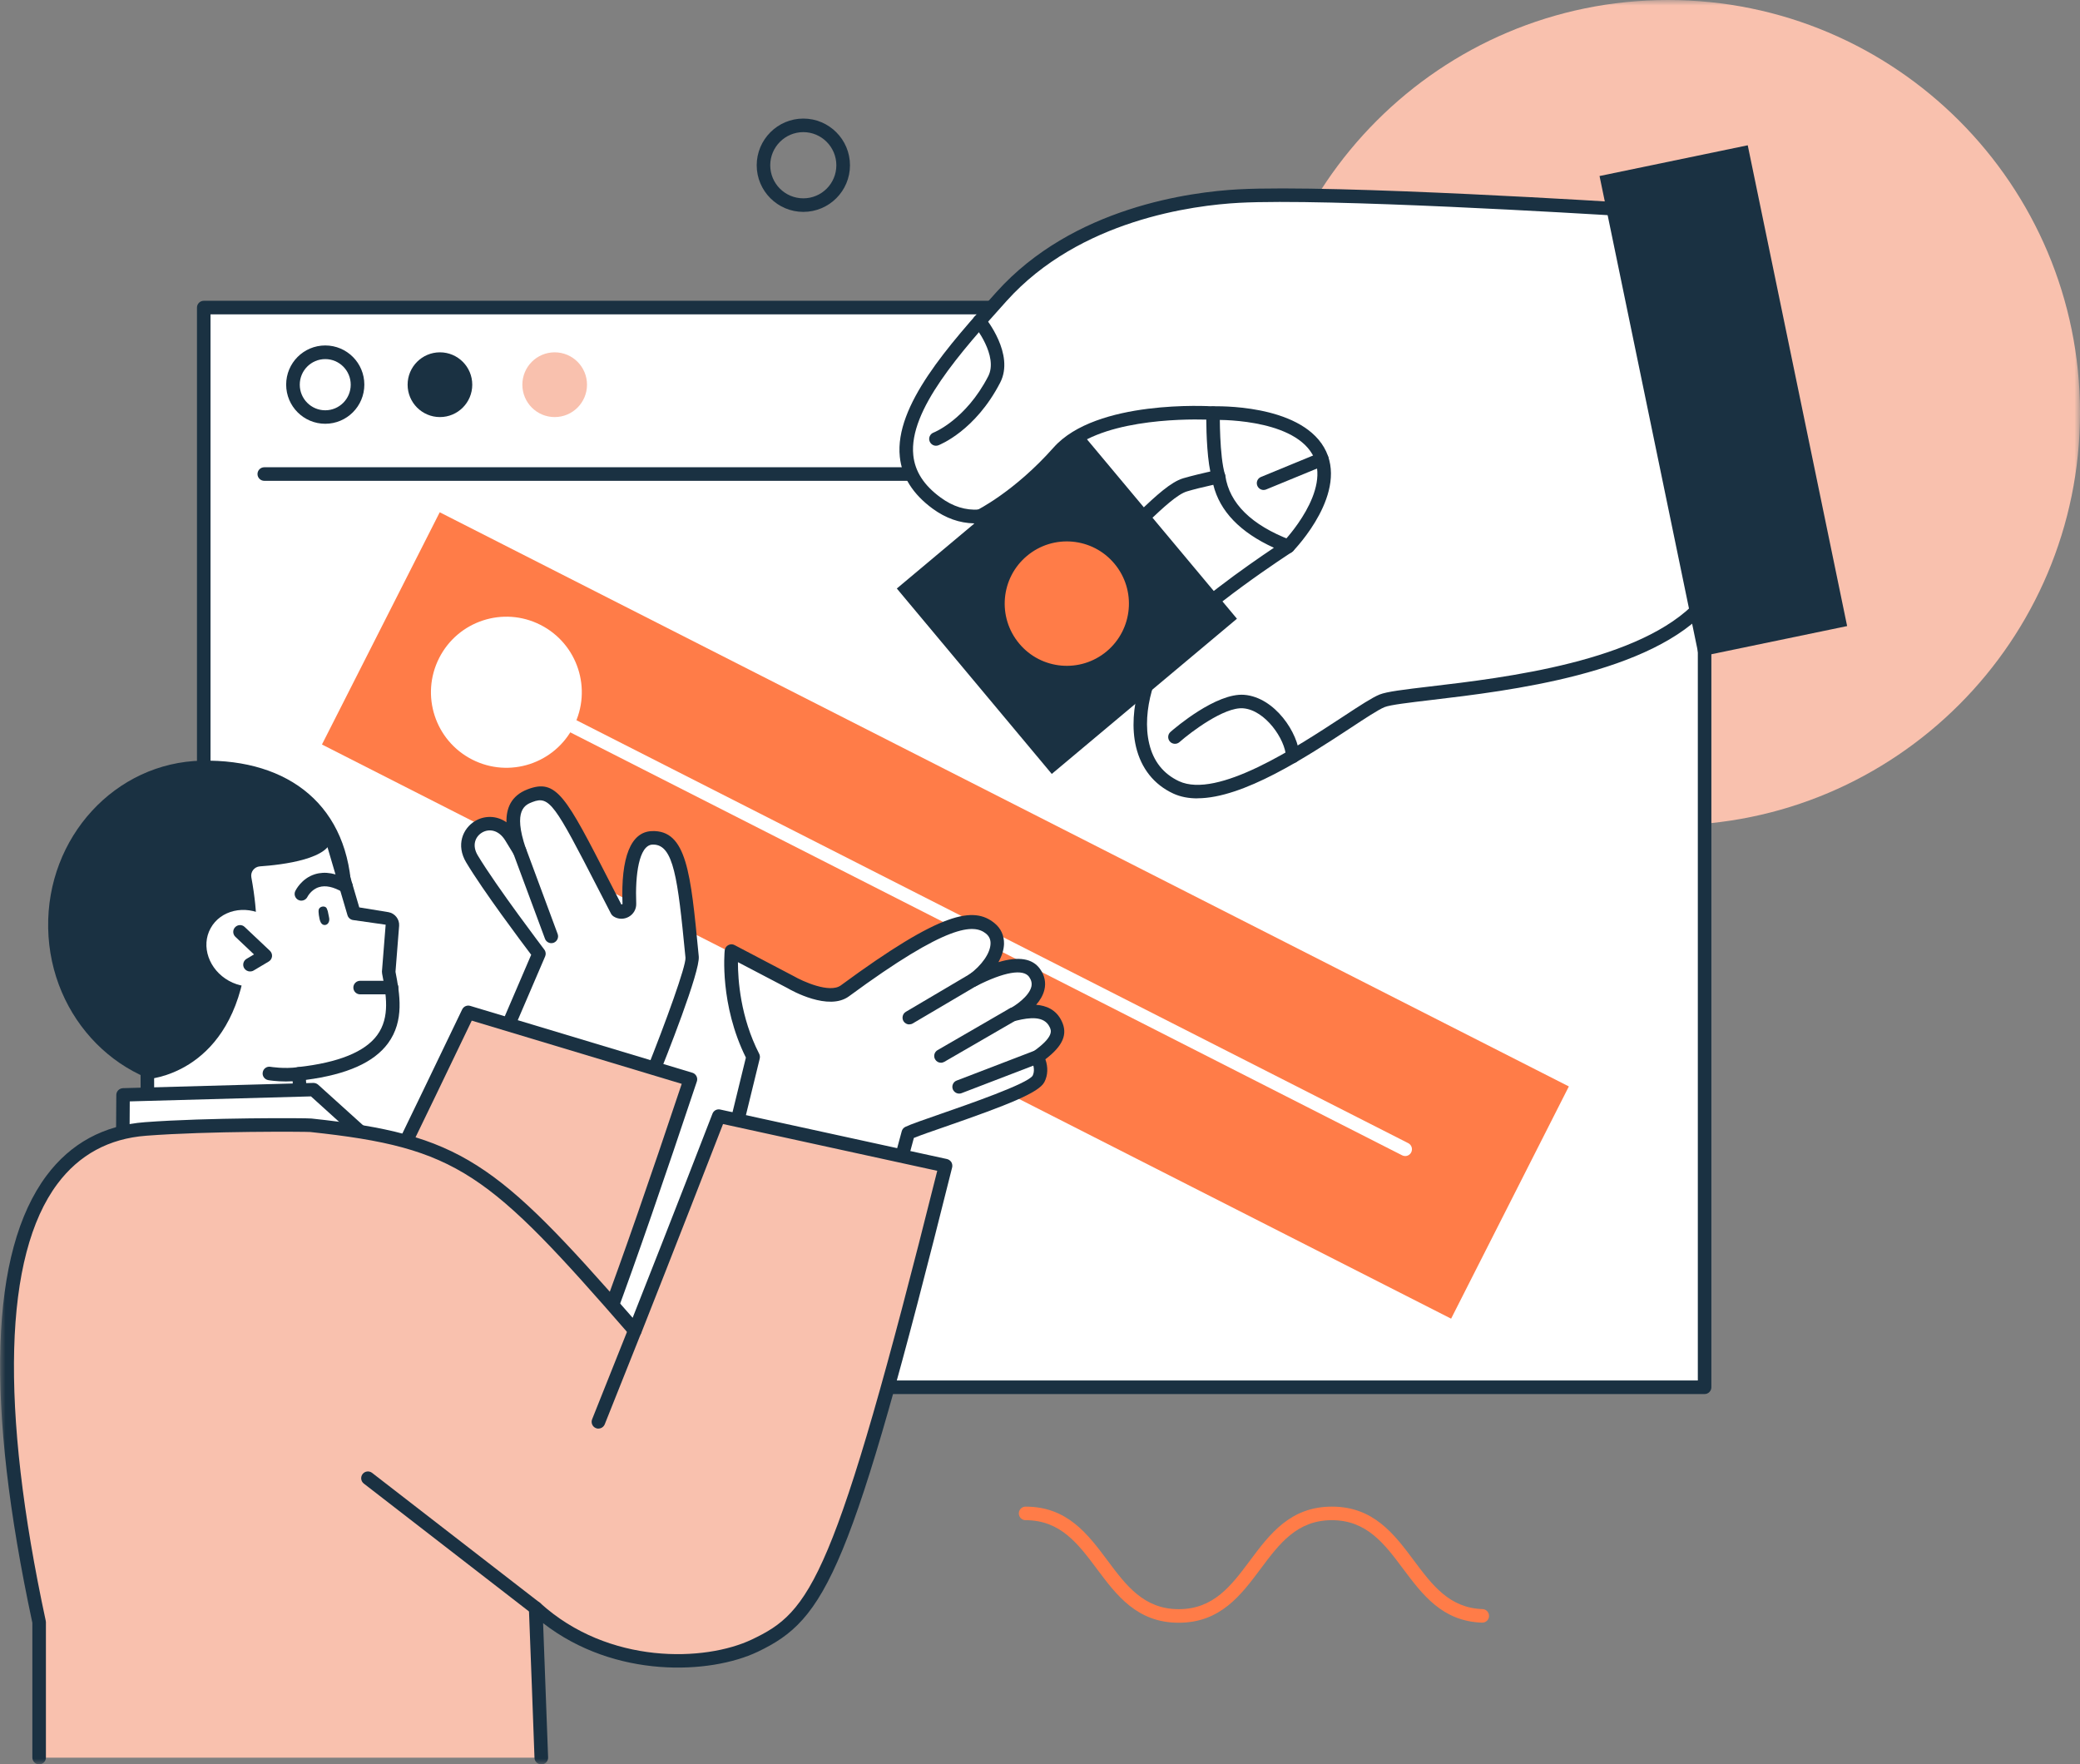 <svg width="191" height="162" viewBox="0 0 191 162" fill="none" xmlns="http://www.w3.org/2000/svg">
<rect x="0" y="0" width="191" height="162" fill="#808080" stroke="none"/>
<g clip-path="url(#clip0_880_16695)">
<mask id="mask0_880_16695" style="mask-type:luminance" maskUnits="userSpaceOnUse" x="0" y="0" width="191" height="162">
<path d="M191 0H0V162H191V0Z" fill="white"/>
</mask>
<g mask="url(#mask0_880_16695)">
<path d="M153.163 75.782C174.061 75.782 191.001 58.818 191.001 37.891C191.001 16.965 174.061 0 153.163 0C132.265 0 115.322 16.965 115.322 37.891C115.322 58.818 132.265 75.782 153.163 75.782Z" fill="#F9C1AE"/>
<path d="M156.528 28.241H18.709V127.377H156.528V28.241Z" fill="white"/>
<path d="M156.528 128H18.709C18.367 128 18.088 127.719 18.088 127.377V28.241C18.088 27.898 18.367 27.618 18.709 27.618H156.528C156.87 27.618 157.149 27.898 157.149 28.241V127.377C157.149 127.719 156.87 128 156.528 128ZM19.331 126.754H155.906V28.863H19.331V126.754Z" fill="#1A3142"/>
<path d="M29.867 38.91C27.884 38.91 26.277 37.298 26.277 35.314C26.277 33.33 27.884 31.719 29.867 31.719C31.85 31.719 33.456 33.33 33.456 35.314C33.456 37.298 31.85 38.91 29.867 38.91ZM29.867 32.972C28.576 32.972 27.527 34.022 27.527 35.322C27.527 36.622 28.576 37.672 29.867 37.672C31.158 37.672 32.206 36.622 32.206 35.322C32.206 34.022 31.158 32.972 29.867 32.972Z" fill="#1A3142"/>
<path d="M40.398 38.295C42.038 38.295 43.366 36.964 43.366 35.322C43.366 33.681 42.038 32.35 40.398 32.35C38.76 32.35 37.43 33.681 37.43 35.322C37.43 36.964 38.76 38.295 40.398 38.295Z" fill="#1A3142"/>
<path d="M47.967 35.322C47.967 36.964 49.294 38.295 50.935 38.295C52.575 38.295 53.903 36.964 53.903 35.322C53.903 33.68 52.575 32.35 50.935 32.35C49.294 32.35 47.967 33.68 47.967 35.322Z" fill="#F9C1AE"/>
<path d="M136.138 44.148H24.266C23.924 44.148 23.645 43.868 23.645 43.526C23.645 43.184 23.924 42.903 24.266 42.903H136.138C136.478 42.903 136.759 43.184 136.759 43.526C136.759 43.868 136.478 44.148 136.138 44.148Z" fill="#1A3142"/>
<path d="M40.379 47.036L29.564 68.359L133.251 121.078L144.063 99.755L40.379 47.036Z" fill="#FF7C48"/>
<path d="M52.673 66.701C50.941 70.118 46.776 71.479 43.364 69.744C39.952 68.008 38.592 63.837 40.325 60.421C42.058 57.005 46.225 55.642 49.635 57.378C53.047 59.113 54.406 63.285 52.673 66.701Z" fill="white"/>
<path d="M129.03 106.147C128.936 106.147 128.836 106.124 128.749 106.077L46.216 64.116C45.913 63.96 45.789 63.587 45.944 63.275C46.099 62.964 46.473 62.848 46.784 63.003L129.317 104.964C129.62 105.12 129.744 105.493 129.588 105.805C129.479 106.022 129.263 106.147 129.038 106.147H129.03Z" fill="white"/>
<path d="M63.559 87.882C62.85 80.598 62.525 76.823 59.882 76.932C57.853 77.018 57.715 80.831 57.8 82.979C57.824 83.57 57.171 83.952 56.673 83.625C51.606 73.812 51.023 72.154 48.667 73.065C47.138 73.656 46.655 75.041 47.711 78.123C47.711 78.123 47.191 77.275 46.941 76.862C45.296 74.178 41.852 76.356 43.352 78.87C45.131 81.843 49.499 87.578 49.499 87.578L46.228 95.189L59.68 99.15C59.68 99.15 63.69 89.22 63.559 87.882Z" fill="white"/>
<path d="M59.682 99.774C59.626 99.774 59.566 99.766 59.502 99.751L46.05 95.79C45.88 95.743 45.739 95.618 45.661 95.455C45.584 95.292 45.584 95.105 45.654 94.941L48.778 87.665C47.86 86.451 44.38 81.813 42.81 79.19C41.854 77.595 42.492 76.078 43.611 75.393C44.441 74.887 45.569 74.84 46.508 75.502C46.477 74.233 46.921 73.066 48.428 72.482C51.11 71.447 51.95 73.097 56.005 81.004L57.063 83.058C57.109 83.035 57.163 83.004 57.163 83.004C57 78.7 57.925 76.389 59.845 76.311C63.063 76.179 63.427 80.202 64.135 87.51L64.165 87.821C64.298 89.206 61.196 97.019 60.24 99.385C60.148 99.626 59.915 99.774 59.665 99.774H59.682ZM47.076 94.793L59.316 98.397C61.175 93.751 63 88.692 62.946 87.937L62.915 87.626C62.237 80.669 61.856 77.549 59.985 77.549C59.961 77.549 59.937 77.549 59.915 77.549C58.663 77.603 58.32 80.373 58.422 82.949C58.447 83.455 58.182 83.93 57.738 84.179C57.296 84.428 56.76 84.42 56.333 84.14C56.238 84.078 56.168 84 56.114 83.906L54.911 81.572C50.945 73.86 50.457 73.035 48.887 73.642C48.249 73.891 47.069 74.342 48.288 77.914C48.389 78.218 48.249 78.545 47.962 78.677C47.673 78.809 47.331 78.708 47.169 78.436L46.399 77.175C45.771 76.155 44.868 76.078 44.254 76.451C43.657 76.817 43.307 77.603 43.873 78.545C45.623 81.455 49.943 87.136 49.981 87.19C50.122 87.369 50.147 87.611 50.059 87.813L47.069 94.778L47.076 94.793Z" fill="#1A3142"/>
<path d="M50.627 86.6C50.379 86.6 50.136 86.444 50.044 86.195L47.13 78.343C47.013 78.024 47.175 77.666 47.496 77.541C47.821 77.424 48.171 77.588 48.297 77.907L51.209 85.759C51.326 86.078 51.163 86.436 50.845 86.561C50.775 86.584 50.697 86.6 50.627 86.6Z" fill="#1A3142"/>
<path d="M42.995 92.957C37.763 103.883 33.785 111.992 33.785 111.992L42.527 141.681C48.536 139.377 51.014 136.21 63.394 99.097L42.995 92.957Z" fill="#F9C1AE"/>
<path d="M42.525 142.303C42.433 142.303 42.341 142.28 42.253 142.241C42.098 142.163 41.982 142.023 41.935 141.86L33.194 112.171C33.145 112.023 33.162 111.86 33.233 111.72C33.271 111.642 37.266 103.478 42.44 92.685C42.574 92.404 42.892 92.272 43.178 92.358L63.579 98.498C63.742 98.544 63.875 98.661 63.953 98.809C64.03 98.957 64.045 99.136 63.992 99.292C51.813 135.774 49.265 139.751 42.751 142.257C42.681 142.288 42.603 142.295 42.525 142.295V142.303ZM34.451 112.054L42.931 140.856C48.059 138.731 50.709 135.089 62.601 99.517L43.319 93.712C38.727 103.299 35.104 110.716 34.444 112.054H34.451Z" fill="#1A3142"/>
<path d="M82.785 111.812C82.722 112.442 83.181 113.003 83.809 113.065C84.44 113.127 84.999 112.668 85.062 112.038C85.125 111.407 84.666 110.847 84.035 110.785C83.406 110.723 82.846 111.182 82.785 111.812Z" fill="#FCFFFF"/>
<path d="M26.393 99.284C25.15 99.284 23.946 99.089 23.876 99.081C23.534 99.027 23.308 98.708 23.364 98.366C23.417 98.023 23.735 97.797 24.077 97.852C24.102 97.852 26.043 98.163 27.373 97.984C27.708 97.938 28.026 98.179 28.072 98.513C28.118 98.856 27.878 99.167 27.543 99.214C27.179 99.26 26.791 99.284 26.402 99.284H26.393Z" fill="#1A3142"/>
<path d="M73.767 19.455C71.406 19.455 69.486 17.533 69.486 15.175C69.486 12.817 71.406 10.887 73.767 10.887C76.131 10.887 78.051 12.809 78.051 15.175C78.051 17.54 76.131 19.455 73.767 19.455ZM73.767 12.132C72.098 12.132 70.729 13.494 70.729 15.175C70.729 16.856 72.09 18.21 73.767 18.21C75.447 18.21 76.799 16.848 76.799 15.175C76.799 13.501 75.44 12.132 73.767 12.132Z" fill="#1A3142"/>
<path d="M108.243 148.998C104.418 148.998 102.529 146.476 100.712 144.04C99.001 141.752 97.377 139.581 94.176 139.581C93.834 139.581 93.555 139.301 93.555 138.958C93.555 138.616 93.834 138.336 94.176 138.336C98.008 138.336 99.887 140.857 101.707 143.293C103.415 145.581 105.039 147.752 108.243 147.752C111.444 147.752 113.067 145.589 114.778 143.293C116.596 140.857 118.484 138.336 122.309 138.336C126.131 138.336 128.02 140.857 129.84 143.293C131.51 145.527 133.087 147.643 136.133 147.745C136.475 147.752 136.747 148.048 136.732 148.39C136.725 148.733 136.444 148.997 136.087 148.989C132.442 148.865 130.616 146.414 128.838 144.04C127.127 141.752 125.503 139.581 122.302 139.581C119.098 139.581 117.475 141.745 115.764 144.04C113.946 146.476 112.058 148.998 108.235 148.998H108.243Z" fill="#FF7C48"/>
<path d="M96.944 94.007C96.073 92.201 93.578 93.011 93.034 93.112C93.034 93.112 96.422 91.322 95 89.314C94.075 88.007 91.644 88.793 89.35 89.96C91.34 88.497 92.296 86.341 90.927 85.221C89.554 84.092 87.197 83.882 77.577 90.956C75.985 92.131 72.611 90.17 72.611 90.17L67.17 87.314C67.17 87.314 66.69 92.201 69.16 97.019L66.728 106.964L81.152 112.365L83.414 103.999C84.974 103.252 94.682 100.357 95.374 99.034C95.699 98.412 95.599 97.649 95.243 97.026C97.23 95.625 97.325 94.769 96.951 93.991L96.944 94.007Z" fill="white"/>
<path d="M81.144 113.005C81.074 113.005 80.996 112.99 80.925 112.966L66.502 107.565C66.206 107.456 66.044 107.137 66.114 106.834L68.492 97.106C66.082 92.25 66.526 87.464 66.548 87.262C66.573 87.059 66.689 86.873 66.876 86.779C67.063 86.678 67.279 86.678 67.459 86.779L72.9 89.635C73.708 90.102 76.186 91.231 77.212 90.476C86.498 83.643 89.42 83.207 91.325 84.764C91.915 85.246 92.211 85.9 92.196 86.67C92.179 87.207 92 87.775 91.682 88.344C93.531 87.791 94.822 88.001 95.507 88.974C95.927 89.565 96.065 90.227 95.902 90.888C95.778 91.402 95.49 91.869 95.147 92.258C96.05 92.328 96.982 92.686 97.494 93.76C98.062 94.951 97.621 96.017 95.994 97.262C96.252 97.978 96.227 98.733 95.902 99.355C95.397 100.328 92.56 101.449 86.779 103.456C85.559 103.877 84.486 104.25 83.918 104.484L81.734 112.561C81.688 112.733 81.571 112.873 81.416 112.951C81.331 112.997 81.229 113.021 81.129 113.021L81.144 113.005ZM67.459 106.592L80.724 111.565L82.806 103.861C82.855 103.682 82.979 103.542 83.141 103.464C83.646 103.223 84.86 102.803 86.389 102.273C88.961 101.379 94.317 99.526 94.822 98.772C95.016 98.39 94.97 97.853 94.698 97.371C94.533 97.091 94.611 96.74 94.876 96.554C96.812 95.184 96.54 94.608 96.383 94.297C95.888 93.254 94.519 93.425 93.393 93.698L93.16 93.752C92.849 93.814 92.56 93.635 92.451 93.347C92.352 93.059 92.475 92.733 92.747 92.593C93.22 92.344 94.487 91.495 94.706 90.6C94.776 90.289 94.713 90.001 94.504 89.698C93.958 88.935 92.196 89.239 89.645 90.538C89.359 90.686 89 90.585 88.83 90.312C88.66 90.04 88.728 89.674 88.993 89.488C90.167 88.624 90.937 87.511 90.959 86.639C90.968 86.266 90.835 85.97 90.548 85.729C89.43 84.818 87.058 84.787 77.957 91.48C76.084 92.857 72.689 90.951 72.308 90.725L67.762 88.344C67.762 89.962 67.987 93.394 69.713 96.756C69.781 96.888 69.798 97.044 69.766 97.192L67.466 106.6L67.459 106.592Z" fill="#1A3142"/>
<path d="M86.405 97.579C86.187 97.579 85.986 97.47 85.869 97.268C85.697 96.972 85.799 96.591 86.095 96.42L92.723 92.583C93.019 92.412 93.4 92.513 93.57 92.809C93.742 93.105 93.64 93.486 93.344 93.657L86.716 97.494C86.614 97.548 86.515 97.579 86.405 97.579Z" fill="#1A3142"/>
<path d="M83.498 94.063C83.289 94.063 83.078 93.954 82.962 93.759C82.792 93.464 82.884 93.082 83.18 92.903L89.243 89.324C89.536 89.152 89.917 89.246 90.097 89.542C90.267 89.837 90.174 90.219 89.878 90.397L83.816 93.97C83.716 94.032 83.607 94.055 83.498 94.055V94.063Z" fill="#1A3142"/>
<path d="M88.075 100.413C87.828 100.413 87.595 100.258 87.493 100.016C87.369 99.697 87.532 99.331 87.85 99.215L95.009 96.468C95.327 96.343 95.684 96.507 95.807 96.826C95.934 97.145 95.769 97.51 95.451 97.627L88.294 100.374C88.223 100.405 88.146 100.413 88.068 100.413H88.075Z" fill="#1A3142"/>
<path d="M32.298 82.311C32.454 90.653 27.061 99.899 19.111 100.047C11.153 100.194 4.578 93.556 4.423 85.214C4.267 76.871 10.592 69.992 18.55 69.844C26.508 69.696 32.143 73.969 32.298 82.311Z" fill="#1A3142"/>
<path d="M13.556 105.883L13.531 99.082C13.531 99.082 20.836 98.716 22.477 89.113C22.477 89.113 24.404 87.805 23.081 80.552C22.989 80.054 23.355 79.588 23.86 79.549C25.904 79.409 30.488 78.871 30.449 76.864L32.51 83.868L35.57 84.366C35.859 84.412 36.06 84.669 36.039 84.965L35.697 89.268C36.357 92.693 37.303 97.51 27.442 98.599L27.947 106.179L13.546 105.883H13.556Z" fill="white"/>
<path d="M27.954 106.803C27.629 106.803 27.357 106.554 27.333 106.219L26.828 98.639C26.804 98.305 27.044 98.017 27.379 97.978C31.063 97.573 33.502 96.585 34.63 95.052C35.858 93.386 35.446 91.27 35.089 89.402C35.079 89.347 35.072 89.262 35.072 89.207L35.414 84.904L32.407 84.476C32.174 84.437 31.98 84.266 31.91 84.04L29.849 77.036C29.75 76.709 29.944 76.359 30.269 76.266C30.597 76.164 30.946 76.359 31.039 76.686L32.99 83.316L35.664 83.752C36.261 83.853 36.698 84.406 36.65 85.013L36.317 89.231C36.706 91.254 37.154 93.721 35.626 95.799C34.327 97.557 31.864 98.655 28.095 99.153L28.561 106.141C28.582 106.483 28.328 106.779 27.985 106.803C27.968 106.803 27.954 106.803 27.939 106.803H27.954Z" fill="#1A3142"/>
<path d="M13.554 106.505C13.212 106.505 12.93 106.225 12.93 105.882L12.908 98.225C12.908 97.882 13.187 97.602 13.53 97.602C13.918 97.61 14.151 97.874 14.151 98.225L14.175 105.882C14.175 106.225 13.893 106.505 13.554 106.505Z" fill="#1A3142"/>
<path d="M27.676 82.701C27.591 82.701 27.496 82.678 27.411 82.639C27.101 82.491 26.967 82.126 27.115 81.814C27.139 81.767 27.669 80.662 28.911 80.273C29.86 79.978 30.923 80.172 32.081 80.841C32.377 81.013 32.479 81.394 32.306 81.69C32.129 81.985 31.748 82.087 31.459 81.915C30.62 81.425 29.889 81.269 29.292 81.456C28.569 81.674 28.234 82.343 28.234 82.343C28.125 82.561 27.909 82.694 27.676 82.694V82.701Z" fill="#1A3142"/>
<path d="M29.337 84.334C29.291 84.132 29.259 83.922 29.252 83.727C29.252 83.634 29.252 83.541 29.291 83.455C29.422 83.19 29.881 83.151 30.004 83.408C30.082 83.572 30.131 83.751 30.152 83.922C30.198 84.194 30.315 84.451 30.16 84.724C30.106 84.817 30.014 84.902 29.888 84.926C29.609 84.98 29.453 84.739 29.39 84.545C29.368 84.475 29.344 84.397 29.33 84.327L29.337 84.334Z" fill="#1A3142"/>
<path d="M25.989 88.902C25.079 90.552 22.848 91.073 21.014 90.054C19.181 89.034 18.427 86.871 19.344 85.221C20.254 83.571 22.484 83.05 24.317 84.069C26.151 85.089 26.906 87.252 25.989 88.902Z" fill="white"/>
<path d="M22.957 89.198C22.749 89.198 22.538 89.089 22.421 88.895C22.244 88.599 22.343 88.217 22.64 88.039L23.324 87.634L21.613 86.015C21.366 85.782 21.349 85.385 21.591 85.136C21.824 84.887 22.22 84.871 22.467 85.112L24.785 87.299C24.923 87.431 25.001 87.626 24.979 87.821C24.955 88.015 24.846 88.186 24.676 88.287L23.285 89.113C23.183 89.175 23.074 89.198 22.965 89.198H22.957Z" fill="#1A3142"/>
<path d="M35.962 91.3H33.069C32.726 91.3 32.447 91.02 32.447 90.677C32.447 90.335 32.726 90.055 33.069 90.055H35.962C36.301 90.055 36.583 90.335 36.583 90.677C36.583 91.02 36.301 91.3 35.962 91.3Z" fill="#1A3142"/>
<path d="M149.596 19.26C149.596 19.26 122.705 17.532 113.752 18.015C107.848 18.326 98.273 20.217 91.961 27.236C85.661 34.256 79.457 41.408 86.01 46.209C87.338 47.182 88.651 47.517 89.942 47.423C90.182 48.879 91.022 50.233 92.662 51.431C99.213 56.233 105.515 45.509 108.818 44.528C109.612 44.295 110.699 44.038 111.903 43.781C112.245 46.077 113.869 48.481 118.3 50.178C118.3 50.178 109.962 55.563 107.287 58.949C104.615 62.342 102.897 69.921 108.003 72.295C113.109 74.668 124.431 65.361 126.911 64.357C129.382 63.353 149.775 63.205 156.534 55.299L149.603 19.26H149.596Z" fill="white"/>
<path d="M109.945 73.306C109.144 73.306 108.399 73.166 107.739 72.863C105.974 72.046 104.792 70.559 104.319 68.583C103.501 65.143 104.986 60.855 106.79 58.559C108.974 55.789 114.67 51.843 116.978 50.295C113.876 48.878 112.012 46.941 111.413 44.513C110.403 44.738 109.588 44.941 108.996 45.12C108.127 45.377 106.828 46.59 105.46 47.882C102.001 51.127 97.261 55.563 92.296 51.929C90.789 50.824 89.825 49.524 89.444 48.054C88.114 48.03 86.84 47.579 85.644 46.707C83.833 45.377 82.814 43.773 82.627 41.937C82.139 37.244 87.112 31.703 91.502 26.816C98.521 19.003 109.377 17.618 113.721 17.384C122.613 16.91 149.37 18.614 149.642 18.629C149.921 18.645 150.161 18.855 150.217 19.135L157.149 55.174C157.187 55.361 157.134 55.556 157.01 55.696C151.717 61.883 138.529 63.431 131.44 64.271C129.414 64.513 127.664 64.715 127.144 64.925C126.584 65.151 125.395 65.929 124.018 66.84C119.963 69.501 114.165 73.299 109.952 73.299L109.945 73.306ZM111.903 43.151C112.027 43.151 112.153 43.19 112.26 43.26C112.401 43.361 112.493 43.509 112.517 43.68C112.891 46.217 114.91 48.209 118.517 49.587C118.735 49.672 118.89 49.867 118.912 50.1C118.936 50.334 118.827 50.559 118.633 50.692C118.548 50.746 110.35 56.054 107.768 59.33C106.144 61.392 104.8 65.237 105.53 68.287C105.911 69.906 106.836 71.057 108.258 71.727C111.794 73.369 119.014 68.63 123.334 65.797C124.882 64.777 126.009 64.046 126.676 63.773C127.353 63.501 128.923 63.314 131.292 63.034C138.117 62.233 150.754 60.746 155.867 55.112L149.081 19.843C145.422 19.618 121.943 18.194 113.791 18.622C109.602 18.847 99.142 20.17 92.427 27.641C88.216 32.334 83.435 37.657 83.865 41.797C84.02 43.291 84.843 44.567 86.382 45.688C87.508 46.513 88.668 46.871 89.903 46.785C90.221 46.762 90.507 46.987 90.563 47.306C90.789 48.676 91.597 49.859 93.041 50.91C97.177 53.937 101.302 50.069 104.622 46.964C106.168 45.509 107.506 44.256 108.656 43.913C109.401 43.696 110.449 43.439 111.787 43.151C111.833 43.143 111.872 43.135 111.918 43.135L111.903 43.151Z" fill="#1A3142"/>
<path d="M89.942 48.046C89.709 48.046 89.483 47.913 89.381 47.696C89.233 47.384 89.366 47.011 89.67 46.863C89.699 46.847 93.135 45.166 96.749 41.089C100.666 36.676 110.993 37.283 111.43 37.314C111.762 37.338 112.012 37.61 112.012 37.945C112.012 37.983 111.966 41.89 112.493 43.594C112.595 43.921 112.408 44.272 112.082 44.373C111.755 44.474 111.405 44.287 111.303 43.96C110.847 42.482 110.777 39.75 110.769 38.528C108.546 38.466 100.695 38.513 97.681 41.914C93.88 46.194 90.352 47.913 90.206 47.983C90.119 48.022 90.026 48.046 89.942 48.046Z" fill="#1A3142"/>
<path d="M118.297 50.801C118.142 50.801 117.986 50.739 117.863 50.622C117.615 50.381 117.615 49.992 117.848 49.743C117.894 49.696 122.408 44.98 120.506 41.704C118.547 38.342 111.482 38.553 111.412 38.553C111.062 38.568 110.783 38.296 110.766 37.953C110.752 37.611 111.023 37.323 111.366 37.307C111.676 37.3 119.246 37.074 121.578 41.074C123.957 45.159 118.95 50.381 118.734 50.607C118.608 50.731 118.445 50.794 118.29 50.794L118.297 50.801Z" fill="#1A3142"/>
<path d="M116.031 44.989C115.789 44.989 115.556 44.841 115.456 44.6C115.323 44.281 115.478 43.915 115.798 43.791L121.152 41.588C121.47 41.456 121.837 41.611 121.96 41.931C122.091 42.25 121.936 42.616 121.618 42.74L116.264 44.943C116.187 44.973 116.109 44.989 116.031 44.989Z" fill="#1A3142"/>
<path d="M99.352 39.785L82.352 54.036L96.581 71.061L113.584 56.81L99.352 39.785Z" fill="#1A3142"/>
<path d="M101.624 59.805C99.206 61.828 95.607 61.509 93.588 59.089C91.566 56.668 91.884 53.065 94.302 51.042C96.719 49.018 100.318 49.338 102.337 51.758C104.359 54.178 104.038 57.781 101.624 59.805Z" fill="#FF7C48"/>
<path d="M160.489 13.34L146.881 16.162L156.011 60.307L169.616 57.485L160.489 13.34Z" fill="#1A3142"/>
<path d="M11.271 105.409L11.296 100.529L28.789 100.047L35.628 106.226L11.271 105.409Z" fill="white"/>
<path d="M35.627 106.848L11.248 106.039C10.913 106.031 10.641 105.751 10.649 105.416L10.68 100.537C10.68 100.202 10.952 99.93 11.287 99.914L28.78 99.432C28.921 99.432 29.091 99.486 29.215 99.595L36.054 105.774C36.248 105.945 36.311 106.225 36.216 106.467C36.124 106.7 35.891 106.856 35.641 106.856L35.627 106.848ZM11.894 104.809L33.94 105.541L28.555 100.669L11.915 101.128L11.894 104.801V104.809Z" fill="#1A3142"/>
<path d="M65.999 102.483C61.623 113.775 58.291 122.18 58.291 122.18C45.062 106.965 42.079 104.771 28.532 103.324C28.16 103.285 19.105 103.23 13.363 103.666C2.646 104.475 -3.3 116.911 3.585 148.95V161.386H49.702C49.702 161.386 49.229 148.289 49.19 147.658C55.67 153.549 64.88 153.207 69.302 151.106C75.107 148.343 77.337 144.997 86.82 107.035L65.999 102.491V102.483Z" fill="#F9C1AE"/>
<path d="M49.702 162.001C49.367 162.001 49.095 161.736 49.081 161.401C49.081 161.269 48.598 148.304 48.566 147.682C48.552 147.433 48.693 147.199 48.925 147.09C49.151 146.981 49.423 147.02 49.61 147.191C55.881 152.888 64.747 152.576 69.037 150.538C74.423 147.977 76.593 145.347 86.065 107.502L66.395 103.207C62.16 114.125 58.912 122.327 58.881 122.405C58.803 122.608 58.623 122.756 58.405 122.787C58.196 122.826 57.978 122.748 57.83 122.584C44.829 107.635 42.062 105.386 28.479 103.938C28.059 103.907 19.215 103.837 13.424 104.281C10.012 104.538 7.269 106.024 5.272 108.701C0.345 115.292 -0.028 129.16 4.199 148.81C4.207 148.857 4.216 148.895 4.216 148.942V161.378C4.216 161.72 3.935 162.001 3.593 162.001C3.253 162.001 2.971 161.72 2.971 161.378V149.004C-1.373 128.74 -0.936 114.935 4.27 107.946C6.493 104.973 9.539 103.316 13.325 103.036C18.997 102.608 28.129 102.647 28.602 102.701C42.312 104.164 45.567 106.631 58.094 120.997C59.09 118.491 61.941 111.254 65.424 102.257C65.533 101.969 65.836 101.806 66.14 101.876L86.958 106.421C87.123 106.46 87.261 106.561 87.356 106.701C87.441 106.841 87.472 107.02 87.434 107.184C78.107 144.499 75.877 148.662 69.574 151.666C65.222 153.736 56.478 154.164 49.872 149.036C50.005 152.475 50.316 160.927 50.331 161.362C50.348 161.705 50.076 161.993 49.734 162.008H49.709L49.702 162.001Z" fill="#1A3142"/>
<path d="M54.956 131.176C54.878 131.176 54.8 131.16 54.722 131.129C54.402 131.005 54.247 130.639 54.371 130.32L57.712 121.946C57.839 121.627 58.203 121.472 58.521 121.596C58.841 121.721 58.996 122.087 58.87 122.405L55.531 130.779C55.429 131.02 55.203 131.168 54.956 131.168V131.176Z" fill="#1A3142"/>
<path d="M49.188 148.272C49.057 148.272 48.926 148.233 48.809 148.14L33.406 136.218C33.134 136.007 33.088 135.618 33.296 135.346C33.505 135.074 33.896 135.027 34.168 135.237L49.569 147.159C49.841 147.369 49.889 147.759 49.678 148.031C49.554 148.186 49.375 148.272 49.188 148.272Z" fill="#1A3142"/>
<path d="M26.254 99.299C25.344 99.299 24.669 99.183 24.63 99.175C24.295 99.113 24.062 98.794 24.126 98.459C24.179 98.124 24.497 97.891 24.839 97.953C24.846 97.953 26.074 98.163 27.373 97.985C27.708 97.938 28.026 98.179 28.072 98.514C28.12 98.856 27.878 99.168 27.545 99.214C27.094 99.276 26.65 99.299 26.254 99.299Z" fill="#1A3142"/>
<path d="M85.947 40.927C85.697 40.927 85.464 40.771 85.365 40.522C85.239 40.203 85.404 39.845 85.722 39.72C85.753 39.713 88.682 38.545 90.743 34.553C91.706 32.678 89.483 29.923 89.459 29.899C89.243 29.635 89.282 29.238 89.544 29.02C89.808 28.802 90.207 28.841 90.415 29.106C90.532 29.246 93.189 32.522 91.845 35.129C89.554 39.565 86.297 40.833 86.166 40.888C86.095 40.911 86.018 40.927 85.947 40.927Z" fill="#1A3142"/>
<path d="M118.71 70.063C118.377 70.063 118.106 69.806 118.089 69.471C118.018 67.876 116.186 65.199 114.157 65.035C112.417 64.895 109.337 67.23 108.306 68.141C108.048 68.366 107.653 68.343 107.427 68.086C107.201 67.829 107.223 67.432 107.48 67.207C107.9 66.833 111.694 63.596 114.256 63.798C117.062 64.024 119.239 67.308 119.331 69.417C119.348 69.759 119.084 70.055 118.741 70.07H118.71V70.063Z" fill="#1A3142"/>
</g>
</g>
<defs>
<clipPath id="clip0_880_16695">
<rect width="191" height="162" fill="white"/>
</clipPath>
</defs>
</svg>
